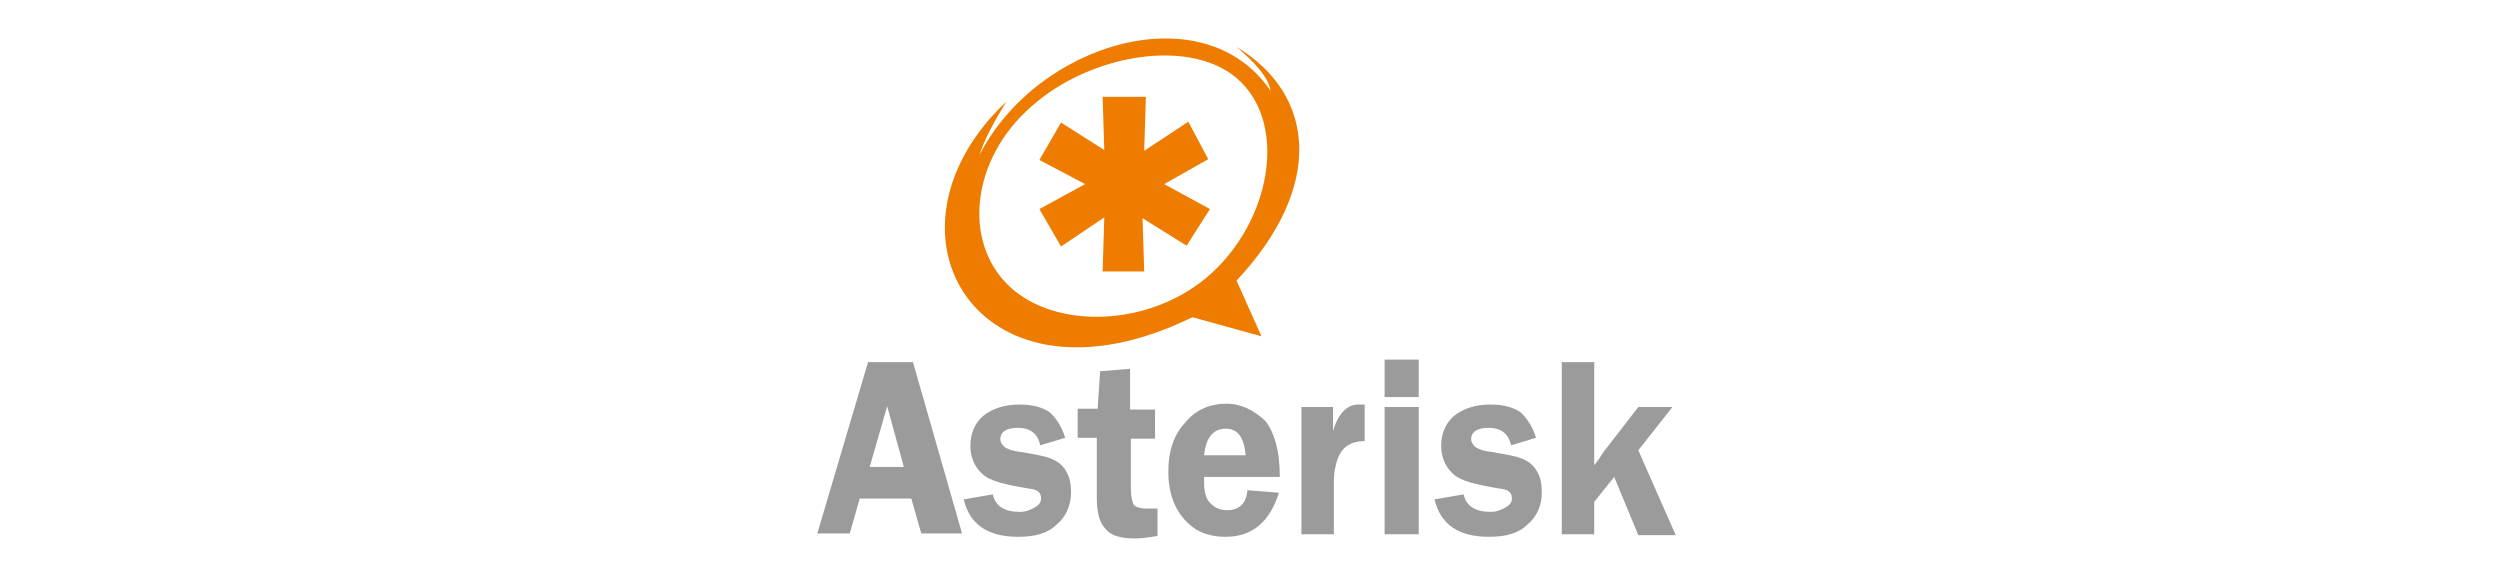 <svg width="260" height="60" viewBox="0 0 260 60" fill="none" xmlns="http://www.w3.org/2000/svg">
<path d="M94.948 37.66L100.053 55.481H95.814L94.775 51.847H89.412L88.374 55.481H85L90.277 37.66H94.948ZM90.45 48.56H93.997L92.267 42.245L90.45 48.56ZM110.78 45.532L108.184 46.311C107.925 45.1 107.146 44.494 105.849 44.494C104.638 44.494 104.032 44.927 104.032 45.705C104.032 45.965 104.205 46.224 104.465 46.484C104.724 46.657 105.243 46.916 106.195 47.003C107.665 47.263 108.703 47.436 109.309 47.695C110.001 47.955 110.52 48.387 110.866 48.993C111.299 49.685 111.385 50.463 111.385 51.242C111.385 52.54 110.866 53.751 109.915 54.529C108.963 55.481 107.665 55.827 105.849 55.827C102.734 55.827 100.831 54.529 100.226 51.934L103.253 51.415C103.513 52.626 104.465 53.232 106.022 53.232C106.714 53.232 107.06 53.059 107.579 52.799C108.011 52.54 108.271 52.28 108.271 51.847C108.271 51.155 107.838 50.896 106.973 50.809C104.465 50.377 102.907 50.031 102.129 49.252C101.35 48.56 100.918 47.522 100.918 46.397C100.918 45.1 101.35 44.062 102.215 43.283C103.167 42.505 104.465 42.072 106.022 42.072C107.319 42.072 108.357 42.331 109.136 42.851C109.742 43.37 110.434 44.321 110.78 45.532ZM117.614 45.359V50.982C117.614 51.675 117.787 52.194 117.873 52.453C118.046 52.713 118.565 52.886 119.171 52.886C119.604 52.886 119.863 52.886 120.382 52.886V55.74C119.344 55.913 118.565 56 118.133 56C116.662 56 115.538 55.74 115.019 55.048C114.327 54.356 114.067 53.318 114.067 51.675V45.532H112.077V42.505H114.154L114.413 38.612L117.527 38.352V42.591H120.123V45.619H117.527V45.359H117.614ZM133.099 49.598H125.227C125.227 49.858 125.227 50.031 125.227 50.29C125.227 51.242 125.486 52.02 125.919 52.367C126.438 52.886 126.957 53.059 127.649 53.059C128.86 53.059 129.639 52.367 129.725 50.982L133.012 51.242C132.061 54.27 130.244 55.827 127.476 55.827C126.265 55.827 125.227 55.567 124.362 55.048C123.583 54.529 122.804 53.751 122.285 52.713C121.766 51.675 121.507 50.463 121.507 49.079C121.507 47.003 122.026 45.273 123.237 43.975C124.275 42.678 125.746 41.986 127.562 41.986C129.12 41.986 130.417 42.678 131.628 43.802C132.58 45.1 133.099 46.916 133.099 49.598ZM125.227 47.349H129.552C129.379 45.532 128.774 44.581 127.476 44.581C126.178 44.581 125.4 45.532 125.227 47.349ZM138.895 55.567H135.348V42.331H138.636V44.84C139.155 43.024 140.106 42.072 141.231 42.072C141.404 42.072 141.663 42.072 141.923 42.072V45.878C141.144 45.878 140.625 46.051 140.193 46.311C139.76 46.571 139.414 47.003 139.155 47.609C138.895 48.301 138.722 49.079 138.722 50.204V55.567H138.895ZM147.546 42.331V55.567H143.999V42.331H147.546ZM147.546 37.401V41.293H143.999V37.401H147.546ZM159.744 45.532L157.148 46.311C156.889 45.1 156.11 44.494 154.813 44.494C153.602 44.494 152.996 44.927 152.996 45.705C152.996 45.965 153.169 46.224 153.429 46.484C153.688 46.657 154.207 46.916 155.159 47.003C156.629 47.263 157.668 47.436 158.273 47.695C158.965 47.955 159.484 48.387 159.83 48.993C160.263 49.685 160.349 50.463 160.349 51.242C160.349 52.54 159.83 53.751 158.879 54.529C157.927 55.481 156.629 55.827 154.813 55.827C151.698 55.827 149.795 54.529 149.19 51.934L152.217 51.415C152.477 52.626 153.429 53.232 154.986 53.232C155.678 53.232 156.024 53.059 156.543 52.799C156.975 52.54 157.235 52.28 157.235 51.847C157.235 51.155 156.802 50.896 155.937 50.809C153.429 50.377 151.871 50.031 151.093 49.252C150.314 48.56 149.882 47.522 149.882 46.397C149.882 45.1 150.314 44.062 151.179 43.283C152.131 42.505 153.429 42.072 154.986 42.072C156.283 42.072 157.321 42.331 158.1 42.851C158.706 43.37 159.398 44.321 159.744 45.532ZM170.384 46.83L174.277 55.654H170.384L167.876 49.598L165.799 52.194V55.567H162.426V37.66H165.799V48.387L166.318 47.695C166.578 47.263 166.751 47.003 166.837 46.916L170.384 42.331H173.931L170.384 46.83Z" fill="#9B9B9B"/>
<path d="M123.41 25.549L118.825 22.694L118.998 28.231H114.673L114.846 22.608L110.347 25.635L108.098 21.742L112.856 19.147L108.098 16.638L110.347 12.745L114.846 15.6L114.673 10.064H119.171L118.998 15.687L123.583 12.659L125.659 16.552L121.074 19.147L125.832 21.742L123.41 25.549ZM104.638 10.583C90.191 24.251 101.869 43.802 124.016 32.989L131.196 34.978L128.601 29.182C137.684 19.493 136.905 9.891 128.601 4.873C130.59 6.603 131.888 7.987 132.147 9.458C125.227 -0.75 107.838 4.441 101.869 16.119C102.302 14.649 103.34 12.745 104.638 10.583ZM107.233 11.102C113.375 5.565 124.189 3.749 129.033 8.507C133.878 13.264 132.061 22.953 125.919 28.49C119.777 34.027 109.742 34.373 104.897 29.701C100.053 25.03 101.091 16.465 107.233 11.102Z" fill="#EE7C00"/>
</svg>
